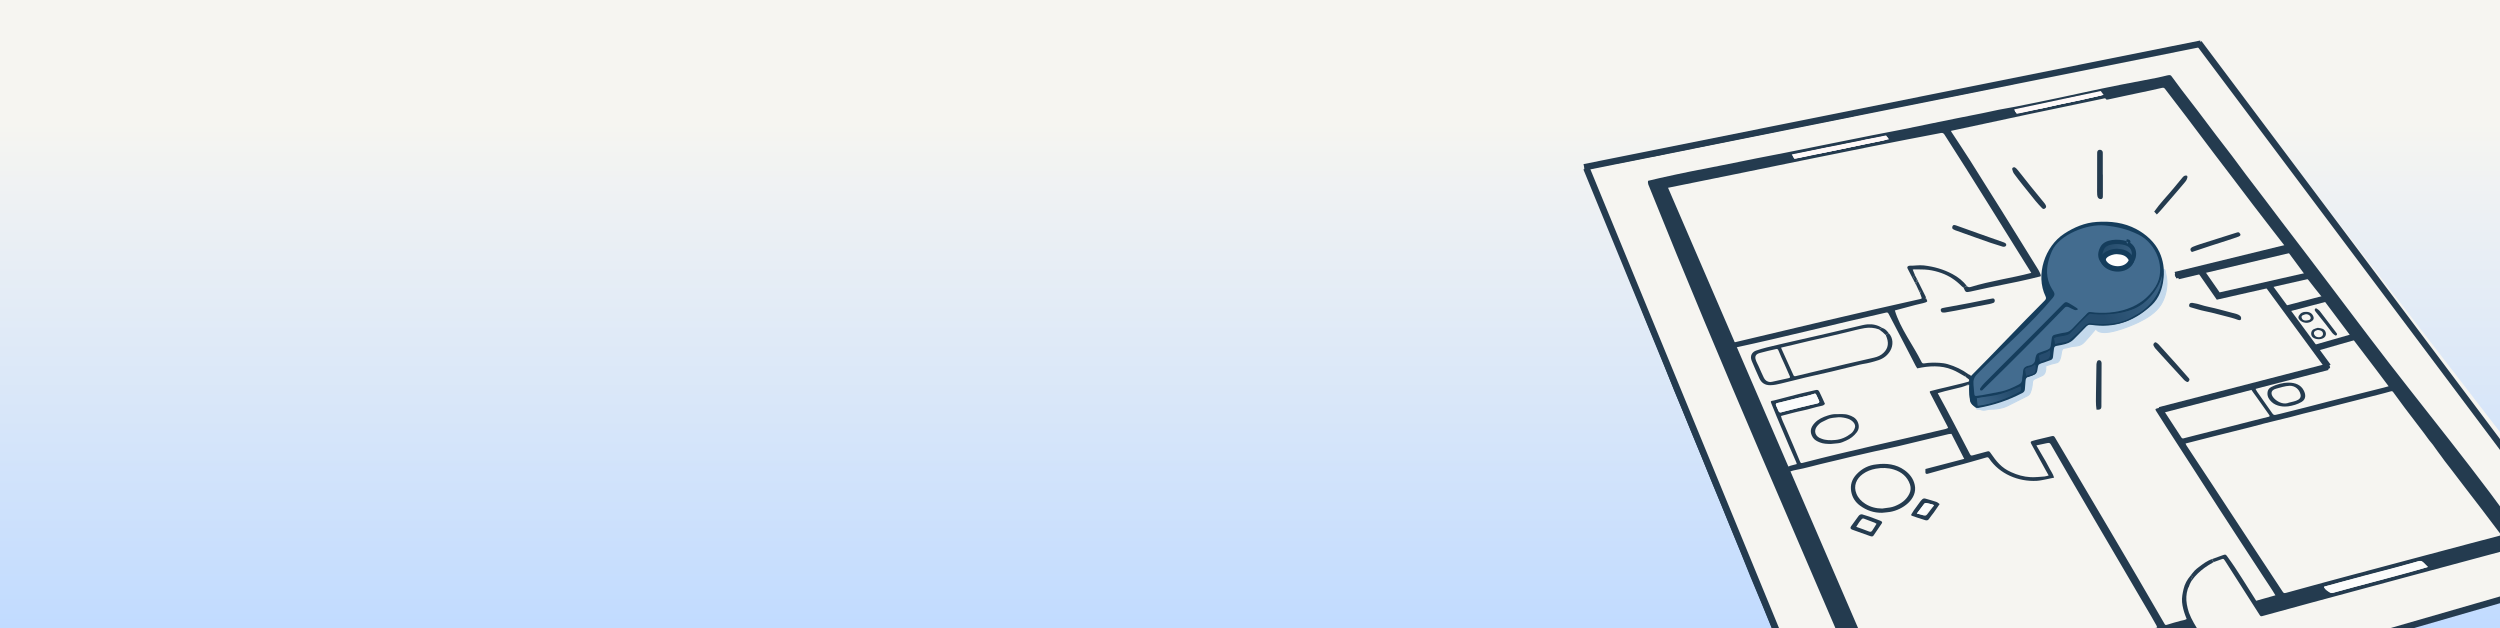 <svg width="1440" height="362" viewBox="0 0 1440 362" fill="none" xmlns="http://www.w3.org/2000/svg">
<rect x="0" y="0" width="1440" height="362" fill="#808080" stroke="none"/>
<g clip-path="url(#clip0_6493_7045)">
<rect width="1440" height="362" fill="url(#paint0_linear_6493_7045)"/>
<path d="M1490.3 322.778L1267.05 24.599L935.43 91.806L913.961 96.959L931.623 143.781L1034.66 392.334L1038.22 400.341L1258.99 398.499L1398.04 358.398L1490.3 322.778Z" fill="#F6F5F1"/>
<path d="M1500.56 327.387L1267.05 24.627L935.43 91.835L931.623 93.627V143.809L1034.96 392.334L1038.81 400.991H1247.59L1398.04 358.426L1500.56 327.387Z" fill="#F6F5F1"/>
<path d="M1495.41 329.725C1495.75 330.504 1495.23 330.689 1494.65 330.863C1493.2 331.308 1491.76 331.798 1490.3 332.217C1484.55 333.874 1478.8 335.487 1473.06 337.167C1466.44 339.213 1459.86 341.416 1453.16 343.21C1447.72 344.756 1442.27 346.291 1436.84 347.856C1423.14 351.953 1409.31 355.576 1395.63 359.714C1390.94 361.082 1386.22 362.346 1381.56 363.811C1378.92 364.641 1376.24 365.364 1373.58 366.124C1369.12 367.4 1364.67 368.731 1360.21 369.999C1355.74 371.267 1351.26 372.476 1346.78 373.729C1340.97 375.353 1335.16 376.97 1329.36 378.635C1325.3 379.802 1321.26 381.071 1317.19 382.25C1312.85 383.507 1308.49 384.708 1304.14 385.946C1298.38 387.585 1292.67 389.369 1286.87 390.867C1282.78 391.923 1278.76 393.277 1274.7 394.452C1270.3 395.727 1265.88 396.929 1261.47 398.197C1256.44 399.647 1251.42 401.148 1246.38 402.609C1240.65 404.274 1234.91 405.887 1229.18 407.574C1225.31 408.716 1221.48 409.991 1217.61 411.126C1211.86 412.806 1206.1 414.411 1200.34 416.05C1195.71 417.37 1191.09 418.783 1186.43 419.995C1182.86 420.926 1179.31 421.879 1175.78 422.961C1171.85 424.166 1167.88 425.23 1163.93 426.339C1162.88 426.632 1161.79 426.799 1160.76 427.155C1155.1 429.112 1149.27 430.503 1143.53 432.231C1138.68 433.695 1133.77 434.997 1128.9 436.428C1124.95 437.589 1121.05 438.875 1117.1 440.032C1114.32 440.848 1111.49 441.519 1108.7 442.294C1105.72 443.121 1102.76 444.007 1099.79 444.845C1094.42 446.365 1089.05 447.837 1083.69 449.39C1079.8 450.521 1075.95 451.786 1072.06 452.931C1069.29 453.747 1066.48 454.47 1063.69 455.223C1062.99 455.412 1062.27 455.538 1061.58 455.746C1059.96 456.231 1059.59 456.113 1058.83 454.581C1058.24 453.384 1057.68 452.168 1057.18 450.929C1054.07 443.15 1050.98 435.364 1047.74 427.64C1046.09 423.666 1044.36 419.721 1042.71 415.742C1040.38 409.817 1037.93 403.937 1035.4 398.093C1034.21 395.245 1033.1 392.372 1031.93 389.517C1029.4 383.329 1026.8 377.166 1024.24 370.989C1021.17 363.533 1018.18 356.05 1015.09 348.605C1012.86 343.236 1010.56 337.897 1008.36 332.521C1006.38 327.693 1004.5 322.825 1002.53 317.993C1000.48 312.936 998.366 307.901 996.297 302.851C994.573 298.639 992.886 294.412 991.158 290.203C989.571 286.34 987.929 282.502 986.349 278.635C984.195 273.363 982.092 268.072 979.938 262.799C978.129 258.372 976.267 253.967 974.451 249.54C972.578 244.987 970.747 240.423 968.87 235.873C967.321 232.117 965.7 228.391 964.18 224.62C962.293 219.948 960.487 215.243 958.633 210.56C957.361 207.349 956.09 204.134 954.777 200.938C952.419 195.199 950.005 189.481 947.662 183.734C946.401 180.638 945.27 177.49 944.021 174.39C941.841 169.04 939.497 163.76 937.376 158.384C935.615 153.912 933.921 149.415 932.137 144.95C928.704 136.434 925.174 127.958 921.841 119.4C920.714 116.571 919.564 113.746 918.43 110.92C917.681 109.055 916.95 107.183 916.19 105.321C915.148 102.852 914.203 100.331 913.05 97.913C912.415 96.311 912.449 96.308 914.125 95.967C917.944 95.188 921.752 94.339 925.574 93.575C930.395 92.611 935.237 91.74 940.053 90.761C947.057 89.263 954.05 87.691 961.088 86.334C965.845 85.355 970.598 84.358 975.363 83.412C984.94 81.506 994.54 79.712 1004.09 77.658C1006.82 77.094 1009.55 76.538 1012.29 75.978C1015.62 75.296 1018.96 74.61 1022.29 73.931C1032.39 71.825 1042.54 69.99 1052.63 67.839C1060.04 66.245 1067.47 64.747 1074.92 63.346C1078.74 62.582 1082.54 61.773 1086.36 60.991C1094.19 59.341 1102.05 57.85 1109.89 56.271C1114.82 55.263 1119.73 54.184 1124.66 53.156C1129.34 52.189 1134.05 51.299 1138.74 50.376C1150.15 48.021 1161.63 46.078 1172.98 43.472C1175.66 42.737 1178.46 42.434 1181.19 41.903C1190.24 40.105 1199.27 38.196 1208.29 36.304C1210.72 35.808 1213.16 35.352 1215.59 34.877C1226.91 32.663 1238.22 30.428 1249.51 28.118C1252.43 27.521 1255.35 26.979 1258.25 26.301C1261.02 25.652 1263.9 25.496 1266.63 24.621C1266.96 24.514 1267.62 24.807 1267.86 25.118C1269.58 27.332 1271.23 29.593 1272.9 31.844C1275.38 35.185 1277.86 38.533 1280.34 41.87C1283.89 46.631 1287.42 51.395 1290.99 56.138C1294.19 60.39 1297.45 64.602 1300.64 68.855C1304.09 73.445 1307.5 78.069 1310.94 82.667C1316.21 89.567 1321.38 96.534 1326.53 103.523C1329.72 107.783 1332.97 111.999 1336.17 116.252C1337.89 118.547 1339.56 120.887 1341.28 123.186C1343.55 126.219 1345.85 129.226 1348.13 132.251C1352.94 138.643 1357.74 145.043 1362.56 151.432C1365.72 155.625 1368.91 159.793 1372.06 163.994C1375.95 169.17 1379.81 174.364 1383.67 179.559C1389.02 186.763 1394.35 193.979 1399.71 201.179C1402.62 205.098 1405.59 208.98 1408.5 212.903C1410.9 216.133 1413.22 219.41 1415.62 222.64C1418.94 227.1 1422.27 231.55 1425.64 235.97C1427.93 238.984 1430.31 241.939 1432.63 244.931C1432.77 245.113 1432.81 245.376 1432.89 245.602C1432.53 245.439 1432.15 245.306 1431.82 245.102C1431.24 244.75 1431.14 244.794 1431.02 245.599C1431 245.717 1431.02 245.84 1431.02 245.958C1430.88 245.847 1430.7 245.766 1430.6 245.625C1427.77 241.843 1424.95 238.05 1422.12 234.271C1416.68 227.011 1411.24 219.759 1405.8 212.499C1403.45 209.359 1401.11 206.207 1398.75 203.074C1395.98 199.399 1393.16 195.77 1390.42 192.073C1385.35 185.225 1380.35 178.324 1375.27 171.483C1370.3 164.783 1365.26 158.132 1360.25 151.458C1356.83 146.897 1353.43 142.318 1349.98 137.772C1347.27 134.205 1344.48 130.701 1341.79 127.123C1334.63 117.479 1327.49 107.821 1320.28 98.214C1316.1 92.611 1311.95 86.99 1307.76 81.399C1304.34 76.838 1300.87 72.322 1297.43 67.773C1294.81 64.298 1292.22 60.802 1289.6 57.328C1282.09 47.487 1274.67 37.576 1267.47 27.502C1266.71 26.464 1266.6 26.468 1265.29 26.779C1262.4 27.465 1259.5 28.155 1256.59 28.755C1252.3 29.642 1248 30.439 1243.7 31.295C1241.08 31.818 1238.47 32.397 1235.85 32.927C1231.08 33.854 1226.32 34.814 1221.58 35.841C1207.65 38.681 1193.73 41.551 1179.77 44.161C1165.71 46.942 1151.68 49.849 1137.66 52.812C1134.52 53.464 1131.37 54.124 1128.22 54.755C1126.31 55.136 1124.39 55.474 1122.48 55.837C1117.53 56.772 1112.58 57.758 1107.63 58.763C1105.79 59.137 1103.95 59.575 1102.1 59.927C1099.11 60.494 1096.11 60.976 1093.13 61.569C1083.55 63.505 1073.99 65.581 1064.41 67.546C1053.46 69.801 1042.45 71.814 1031.49 74.054C1028.63 74.636 1025.78 75.236 1022.92 75.837C1021.14 76.212 1019.36 76.619 1017.58 76.983C1015.25 77.457 1012.93 77.891 1010.6 78.358C1006.73 79.137 1002.86 79.927 998.993 80.713C996.197 81.28 993.401 81.847 990.606 82.415C980.494 84.513 970.354 86.46 960.228 88.492C956.231 89.56 952.145 90.153 948.081 90.891C944.206 91.647 940.35 92.496 936.475 93.256C929.964 94.469 923.42 95.551 916.969 97.061C916.286 97.22 915.322 97.005 914.829 97.876C917.058 103.112 919.078 108.377 921.184 113.657C923.049 118.291 924.929 122.919 926.82 127.539C930.624 136.704 934.373 145.892 938.04 155.11C940.031 160.078 942.011 165.05 943.995 170.023C946.156 175.44 948.285 180.872 950.487 186.274C952.849 192.077 955.281 197.846 957.673 203.637C959.178 207.29 960.665 210.946 962.141 214.609C962.319 215.054 962.248 215.654 962.523 215.999C963.628 217.39 964.069 219.08 964.729 220.66C966.038 223.789 967.224 226.971 968.503 230.111C969.946 233.66 971.433 237.189 972.908 240.727C974.873 245.443 976.868 250.148 978.811 254.872C982.033 262.825 985.207 270.793 988.533 278.706C991.221 285.228 993.931 291.746 996.612 298.272C998.915 304.037 1001.28 309.781 1003.68 315.506C1004.98 318.705 1006.2 321.939 1007.52 325.127C1009.27 329.339 1011.12 333.507 1012.86 337.726C1015.32 343.685 1017.7 349.673 1020.13 355.639C1021.6 359.232 1023.09 362.81 1024.58 366.395C1026.69 371.504 1028.86 376.592 1030.96 381.705C1032.1 384.523 1033.18 387.366 1034.33 390.181C1036.08 394.452 1037.87 398.709 1039.66 402.961C1041.47 407.281 1043.33 411.586 1045.12 415.916C1047.95 422.765 1050.73 429.639 1053.56 436.491C1055.81 441.949 1058.1 447.392 1060.37 452.842C1060.78 453.814 1060.76 453.814 1061.8 453.525C1069.41 451.396 1077.03 449.305 1084.62 447.129C1090.82 445.356 1096.98 443.48 1103.15 441.652C1107.23 440.444 1111.32 439.224 1115.41 438.048C1119.5 436.877 1123.6 435.772 1127.69 434.611C1132.42 433.269 1137.14 431.893 1141.87 430.544C1144.62 429.761 1147.38 429.023 1150.13 428.234C1153.86 427.162 1157.59 426.068 1161.32 424.967C1162.9 424.5 1164.45 423.97 1166.03 423.51C1171.62 421.879 1177.23 420.277 1182.83 418.645C1185.34 417.915 1187.82 417.11 1190.34 416.406C1194.55 415.227 1198.78 414.14 1202.99 412.946C1206.55 411.938 1210.07 410.815 1213.63 409.769C1218.87 408.23 1224.11 406.71 1229.36 405.19C1234.78 403.618 1240.2 402.038 1245.63 400.492C1248.08 399.795 1250.57 399.224 1253.02 398.497C1257.27 397.24 1261.48 395.861 1265.73 394.615C1277.69 391.119 1289.68 387.752 1301.68 384.4C1305.84 383.228 1309.98 382.031 1314.14 380.848C1318.81 379.521 1323.49 378.204 1328.17 376.87C1334.58 374.993 1341 373.165 1347.43 371.352C1353.05 369.784 1358.67 368.219 1364.27 366.588C1367.83 365.553 1371.36 364.474 1374.91 363.44C1377.59 362.658 1380.29 361.935 1382.97 361.156C1386.24 360.21 1389.5 359.213 1392.77 358.275C1397.39 356.955 1402.02 355.668 1406.64 354.367C1408.68 353.792 1410.71 353.147 1412.78 352.669C1416.68 351.76 1420.46 350.437 1424.36 349.506C1428.43 348.538 1432.39 347.152 1436.4 345.984C1440.96 344.656 1445.53 343.384 1450.09 342.057C1462.29 338.483 1474.48 334.864 1486.71 331.371C1488.76 330.782 1490.84 330.266 1492.97 329.699C1492.96 329.551 1492.93 329.25 1492.9 328.95C1493.43 328.991 1493.41 330.174 1494.11 329.643C1494.66 329.232 1494.98 329.803 1495.41 329.699L1495.41 329.725Z" fill="#243B4F"/>
<path d="M1431.02 245.973C1431.02 245.855 1431 245.732 1431.02 245.614C1431.14 244.805 1431.23 244.764 1431.82 245.117C1432.15 245.321 1432.53 245.454 1432.89 245.617C1433.96 246.937 1435.08 248.224 1436.1 249.581C1440.07 254.85 1444 260.141 1447.94 265.421C1451.27 269.877 1454.59 274.338 1457.93 278.784C1460.2 281.809 1462.52 284.794 1464.77 287.831C1466.59 290.278 1468.3 292.799 1470.12 295.254C1472.4 298.346 1474.74 301.397 1477.04 304.475C1481.21 310.044 1485.34 315.632 1489.54 321.182C1491.21 323.403 1492.69 325.772 1494.47 327.919C1494.89 328.431 1495.1 329.121 1495.41 329.729C1494.98 329.833 1494.65 329.261 1494.1 329.673C1493.4 330.203 1493.42 329.02 1492.9 328.98C1492.82 328.868 1492.74 328.754 1492.67 328.635C1492.07 327.86 1491.45 327.089 1490.87 326.303C1487.85 322.283 1484.84 318.268 1481.84 314.237C1478.73 310.066 1475.64 305.88 1472.53 301.709C1469.46 297.586 1466.36 293.485 1463.3 289.354C1459.98 284.875 1456.69 280.367 1453.38 275.88C1450.98 272.629 1448.57 269.381 1446.13 266.155C1443.95 263.266 1441.7 260.43 1439.52 257.538C1437.38 254.701 1435.3 251.824 1433.19 248.965C1433.91 248.569 1433.79 247.846 1433.39 247.516C1432.79 247.03 1432.25 246.292 1431.31 246.374C1431.21 246.24 1431.11 246.103 1431.01 245.969L1431.02 245.973Z" fill="#243B4F"/>
<path d="M1433.2 248.969C1432.58 248.105 1431.95 247.241 1431.33 246.377C1432.26 246.296 1432.81 247.033 1433.4 247.519C1433.8 247.849 1433.92 248.572 1433.2 248.969H1433.2Z" fill="#243B4F"/>
<path d="M1260.82 352.876C1262.35 357.025 1264.7 360.566 1266.92 364.371C1265.94 364.678 1265.05 364.993 1264.14 365.234C1253.49 368.023 1242.87 370.896 1232.25 373.788C1186.05 386.398 1139.76 398.707 1093.5 411.144C1089.98 412.09 1086.46 413.039 1082.93 413.973C1082.11 414.189 1081.27 414.337 1080.45 414.518C1079.74 414.674 1079.62 414.074 1079.44 413.666C1036.06 312.021 991.35 210.691 950.179 108.121C949.697 106.919 948.96 105.711 949.301 104.146C951.448 103.638 953.624 103.086 955.812 102.607C967.873 99.889 979.986 97.457 992.133 95.158C998.703 93.857 1005.26 92.489 1011.83 91.184C1017.09 90.138 1022.37 89.166 1027.63 88.117C1044.51 84.636 1061.45 81.406 1078.34 77.936C1089.71 75.793 1101.06 73.564 1112.38 71.143C1122.28 69.07 1132.21 67.138 1142.12 65.159C1148.3 63.772 1154.51 62.504 1160.76 61.48C1169.25 59.834 1177.71 58.043 1186.17 56.275C1190.69 55.318 1195.21 54.324 1199.73 53.353C1213.95 50.253 1228.23 47.406 1242.55 44.769C1244.4 44.41 1246.22 43.917 1248.06 43.494C1249.12 43.294 1250.17 42.886 1250.87 44.005C1252.78 46.631 1254.7 49.252 1256.67 51.836C1259.65 55.741 1262.68 59.601 1265.65 63.509C1269.29 68.295 1272.88 73.123 1276.51 77.91C1279.56 81.918 1282.67 85.874 1285.71 89.89C1288.37 93.405 1290.94 96.994 1293.6 100.512C1297.37 105.507 1301.2 110.457 1304.98 115.444C1308.06 119.5 1311.11 123.586 1314.19 127.642C1318.54 133.356 1322.91 139.051 1327.26 144.765C1332.09 151.113 1336.9 157.472 1341.72 163.83C1346.01 169.507 1350.3 175.191 1354.59 180.868C1358 185.369 1361.41 189.863 1364.81 194.361C1394.73 233.862 1429.13 274.89 1455.64 313.514C1451.82 314.601 1448.16 315.691 1444.47 316.677C1406.42 326.851 1368.41 337.161 1330.37 347.404C1321.27 349.855 1312.2 352.348 1303.11 354.856C1302.26 355.094 1302.03 354.956 1301.5 354.133C1294.9 343.821 1288.31 333.51 1281.72 323.192C1281.52 322.884 1281.31 322.587 1281.09 322.298C1280.79 321.909 1280.43 321.824 1279.95 322.001C1278.3 322.613 1276.65 323.199 1274.99 323.792C1274.93 323.57 1274.91 323.177 1274.8 323.151C1274.08 322.984 1274.28 322.446 1274.26 321.987C1276.36 321.242 1278.42 320.454 1280.53 319.718C1281.82 319.261 1282.03 319.324 1282.81 320.385C1288.86 328.577 1294.04 337.491 1299.56 346.039C1303.33 344.975 1306.94 343.955 1310.64 342.906C1308.53 339.28 1306.07 335.902 1303.83 332.354C1299.21 325.287 1294.58 318.22 1289.97 311.145C1285.85 304.838 1281.74 298.531 1277.66 292.209C1272.74 284.601 1267.86 276.97 1262.95 269.358C1257.94 261.598 1252.9 253.852 1247.89 246.092C1245.87 242.959 1243.87 239.811 1241.88 236.655C1241.33 235.788 1241.41 235.532 1242.41 235.258C1244.93 234.572 1247.47 233.934 1250 233.296C1254.42 232.184 1258.89 231.223 1263.26 229.937C1266.94 228.854 1270.66 227.953 1274.38 227.037C1281.76 225.224 1289.13 223.337 1296.52 221.539C1300.6 220.545 1304.72 219.726 1308.8 218.713C1317.95 216.411 1327.04 213.904 1336.14 211.405C1337.04 211.157 1337.94 210.857 1339.01 210.527C1338.38 209.689 1337.85 209.025 1337.35 208.339C1332.56 201.75 1327.82 195.121 1322.97 188.573C1317.5 181.183 1311.91 173.879 1306.43 166.496C1305.7 165.51 1304.88 165.373 1303.87 165.614C1300.62 166.396 1297.39 167.245 1294.14 168.013C1291.6 168.614 1289.03 169.114 1286.48 169.685C1283.94 170.252 1281.39 170.812 1278.86 171.454C1277.34 171.839 1277.34 171.921 1276.47 170.712C1273.97 167.227 1271.5 163.727 1269 160.245C1268.43 159.448 1267.8 158.688 1267.21 157.905C1266.88 157.468 1266.48 157.32 1265.92 157.453C1261.86 158.428 1257.79 159.381 1253.76 160.334C1253.2 159.448 1252.33 158.773 1252.86 157.627C1255.09 157.067 1257.33 156.489 1259.57 155.951C1264.89 154.676 1270.23 153.449 1275.55 152.151C1279.81 151.116 1284.04 149.986 1288.29 148.94C1293.91 147.557 1299.52 146.163 1305.16 144.88C1308.66 144.083 1312.09 142.944 1315.69 142.574C1316.28 142.514 1316.35 142.073 1315.91 141.495C1313.68 138.632 1311.46 135.781 1309.25 132.915C1305.42 127.961 1301.59 123.008 1297.79 118.035C1294 113.067 1290.24 108.069 1286.46 103.093C1282.64 98.065 1278.79 93.063 1274.98 88.028C1269.62 80.939 1264.29 73.824 1258.93 66.731C1255.01 61.543 1251.05 56.386 1247.08 51.239C1246.6 50.605 1246.19 50.398 1245.25 50.624C1240.64 51.736 1235.98 52.667 1231.33 53.657C1228.95 54.165 1226.57 54.662 1224.19 55.173C1220.92 55.878 1217.65 56.601 1214.38 57.283C1213.99 57.365 1213.37 57.428 1213.37 57.428C1212.62 56.315 1212.44 56.615 1211.02 56.909C1184.26 62.433 1152.76 69.076 1123.82 75.37C1123.85 75.552 1123.83 75.692 1123.89 75.781C1127.55 81.365 1131.25 86.916 1134.85 92.533C1140.92 102.151 1146.9 111.832 1153 121.436C1156.86 127.609 1160.69 133.801 1164.53 139.986C1167.73 145.128 1170.93 150.267 1174.1 155.425C1174.61 156.244 1174.95 157.168 1175.36 158.043C1175.32 158.425 1175.78 158.829 1175.31 159.192C1171.08 160.301 1166.8 161.239 1162.54 162.177C1156.88 163.371 1151.21 164.468 1145.54 165.647C1141.97 166.389 1138.41 167.212 1134.84 167.976C1132.37 168.502 1132.12 168.35 1131.14 165.988C1131.09 165.881 1131.01 165.788 1130.95 165.688C1131.79 165.134 1132.46 164.863 1132.97 164.872C1133.61 165.347 1134.17 165.588 1135.09 165.302C1146.53 161.762 1158.46 160.221 1170.02 157.182C1153.35 130.621 1136.99 103.873 1120 77.513C1119.51 76.749 1118.9 76.434 1117.99 76.605C1065.44 86.533 1013.08 97.723 960.624 108.199C960.057 108.314 959.697 108.836 959.99 109.281C960.687 110.338 960.254 111.869 961.459 112.693C961.544 112.752 961.566 112.911 961.614 113.023C965.589 121.725 969.197 130.586 972.971 139.374C975.478 145.254 977.984 151.139 980.509 157.012C983.687 164.394 986.883 171.769 990.072 179.144C992.463 184.676 994.87 190.204 997.257 195.74C997.91 197.253 998.136 197.401 999.712 197.038C1035.22 188.588 1070.72 180.093 1106.35 172.18C1106.62 172.121 1106.84 171.858 1106.97 171.765C1106.57 170.645 1106.2 169.626 1105.83 168.606C1106.43 168.562 1106.52 168.054 1106.31 167.746C1106.16 167.512 1105.62 167.535 1105.25 167.446L1104.09 164.961C1104.11 164.542 1104.15 164.123 1104.14 163.704C1104.13 162.681 1104.12 162.681 1102.9 162.688C1102.57 162.051 1102.24 161.413 1101.92 160.775C1102.31 160.742 1102.9 160.853 1102.53 160.13C1102.36 159.793 1102.1 159.496 1101.79 159.051C1102.38 158.97 1102.78 158.914 1103.18 158.858C1103.51 159.481 1103.84 160.104 1104.18 160.723C1103.62 161.828 1103.7 161.995 1104.9 162.251C1106.35 165.162 1107.81 168.069 1109.25 170.987C1109.32 171.139 1109.29 171.346 1109.3 171.528L1109.01 172.04C1109.21 172.114 1109.43 172.192 1109.63 172.266C1110.32 173.63 1110.31 173.671 1109.14 174.183C1107.25 174.854 1105.24 175.091 1103.32 175.647C1099.39 176.674 1095.46 177.738 1091.44 178.814C1094.48 189.073 1102.04 198.9 1106.79 208.465C1107.16 209.203 1107.59 209.433 1108.37 209.307C1111.22 208.821 1114.13 208.843 1117 208.977C1118.64 209.092 1120.3 209.288 1121.86 209.748C1126.21 211.023 1130.28 212.918 1133.94 215.636C1134.21 215.84 1134.59 215.903 1134.93 216.033C1135.17 216.559 1135.56 217.063 1135.63 217.616C1136.18 221.305 1136.03 225.12 1136.03 228.81C1136.64 228.943 1137.08 229.04 1137.52 229.136C1137.07 230.667 1136.8 232.08 1137.09 233.545C1135.19 232.529 1134.77 230.682 1134.64 228.802C1134.49 226.741 1134.59 224.661 1134.58 222.592C1134.58 222.191 1134.73 221.709 1134.16 221.513C1133.48 220.945 1133.26 221.008 1133.06 221.869C1131.97 222.251 1130.91 222.71 1129.8 222.992C1126.62 223.808 1123.42 224.538 1120.23 225.328C1118.9 225.658 1117.6 226.066 1116.14 226.474C1122.57 238.113 1128.41 249.596 1134.55 261.316C1135.12 262.402 1135.3 262.536 1136.37 262.258C1139.02 261.568 1141.65 260.852 1144.29 260.129C1145.63 259.766 1145.77 259.799 1146.54 260.864C1149.97 265.832 1152.76 269.455 1158.45 271.972C1161.97 273.592 1165.68 274.631 1169.52 274.838C1172.2 274.983 1174.92 274.649 1177.61 274.46C1178.36 274.408 1179.09 274.112 1180.04 273.878C1179.43 272.792 1178.88 271.854 1178.36 270.904C1176.42 267.374 1174.48 263.841 1172.54 260.311C1171.66 258.709 1170.76 257.119 1169.92 255.495C1169.49 254.664 1169.64 254.286 1170.55 254.008C1172 253.567 1173.49 253.222 1174.96 252.862C1177.21 252.313 1179.45 251.765 1181.71 251.249C1182.89 250.979 1183.15 251.145 1183.76 252.176C1204.78 287.875 1226.08 323.417 1246.76 359.317C1247.14 359.98 1247.39 360.121 1248.17 359.869C1250.77 359.028 1253.41 358.308 1256.05 357.593C1257.21 357.281 1258.43 357.222 1259.52 356.551C1259.2 355.742 1258.9 355.012 1258.64 354.271C1257.78 351.857 1257.11 349.402 1256.87 346.836C1256.64 344.248 1257.17 341.72 1257.74 339.25C1258.39 336.391 1259.82 333.826 1261.75 331.575C1262.86 331.697 1263.15 332.027 1262.59 332.621C1261.87 333.366 1262.07 334.163 1262.08 334.983C1258.64 341.074 1258.64 346.039 1260.82 352.876ZM1132.28 217.112L1132.29 217.123C1132.21 216.874 1132.14 216.626 1132.07 216.374C1131.91 216.478 1131.74 216.581 1131.58 216.685C1129.24 215.391 1127.02 213.912 1124.49 212.929C1118.06 210.271 1111 210.734 1104.34 212.184C1104.01 211.654 1103.69 211.205 1103.43 210.719C1101.26 206.548 1099.12 202.366 1096.95 198.194C1093.96 192.458 1090.96 186.73 1087.97 181.001C1087.45 180.015 1087.21 179.863 1086.27 180.074C1057.15 186.616 1028.23 194.045 999.056 200.312C999.237 200.812 999.375 201.264 999.56 201.695C1003.73 211.168 1007.79 220.693 1011.91 230.189C1014.56 236.277 1017.28 242.336 1019.91 248.431C1022.7 254.913 1025.43 261.423 1028.2 267.92C1028.59 268.85 1029.52 269.117 1030.4 268.617C1030.7 268.45 1031.03 268.327 1031.36 268.235C1032.52 267.916 1033.69 267.619 1034.95 267.289C1034.83 266.904 1034.77 266.548 1034.62 266.225C1033.26 263.096 1031.86 259.985 1030.52 256.848C1028.12 251.249 1025.75 245.639 1023.39 240.026C1022.33 237.501 1021.29 234.968 1020.3 232.417C1019.77 231.071 1019.85 231.012 1021.19 230.771C1021.37 230.738 1021.55 230.73 1021.73 230.682C1026.26 229.503 1030.79 228.317 1035.33 227.137C1036.38 226.863 1037.45 226.607 1038.51 226.363C1040.82 225.825 1043.14 225.328 1045.44 224.757C1046.83 224.412 1047.36 224.483 1047.99 225.747C1049.13 228.027 1050.15 230.374 1051.17 232.614C1050.61 233.411 1049.93 233.622 1049.19 233.771C1045.49 234.52 1041.93 235.773 1038.22 236.522C1034.12 237.349 1030.08 238.528 1025.85 239.599C1026.27 241.783 1027.59 243.975 1028.41 246.081C1029.95 249.659 1031.51 253.233 1033.03 256.818C1034.27 259.733 1035.45 262.673 1036.69 265.584C1037.24 266.878 1037.34 266.867 1038.59 266.544C1065.8 259.465 1093.31 253.665 1120.64 247.078C1121.13 246.959 1121.59 246.704 1122.12 246.488C1121.93 246.025 1121.83 245.739 1121.69 245.476C1118.57 239.466 1115.46 233.448 1112.3 227.456C1111.03 225.065 1111.34 225.487 1113.39 224.898C1115.79 224.208 1118.24 223.723 1120.66 223.137C1123.98 222.34 1127.29 221.539 1130.59 220.727C1131.59 220.482 1132.59 220.215 1133.58 219.922C1134.26 219.718 1134.39 219.384 1134.16 218.606C1134.01 218.483 1133.86 218.361 1133.71 218.242C1133.37 217.979 1133.03 217.72 1132.69 217.456L1132.29 217.112H1132.28ZM1124.04 249.922C1123.34 249.981 1122.77 249.963 1122.24 250.089C1112.59 252.347 1102.99 254.772 1093.35 257.033C1088.61 258.124 1083.83 259.084 1079.08 260.144C1074.87 261.082 1070.67 262.058 1066.48 263.048C1061.98 264.108 1057.51 265.257 1053.01 266.27C1046.55 267.723 1040.2 269.662 1033.68 270.849C1032.4 271.082 1031.17 271.631 1029.83 272.065C1048.67 315.887 1067.42 359.51 1086.18 403.15C1138.41 389.22 1190.43 375.338 1242.56 361.434C1242.39 360.985 1242.31 360.629 1242.14 360.322C1241.13 358.508 1240.11 356.699 1239.07 354.908C1236.32 350.214 1233.56 345.531 1230.81 340.841C1227.69 335.516 1224.57 330.188 1221.45 324.86C1211.84 308.464 1202.18 292.096 1192.64 275.665C1188.89 269.225 1185.18 262.758 1181.46 256.307C1180.76 255.098 1180.47 254.968 1179.05 255.254C1177.26 255.613 1175.48 255.995 1173.7 256.388C1173.48 256.436 1172.95 256.537 1172.95 256.537C1174.15 258.576 1175.44 260.786 1176.59 262.777C1177.75 264.786 1179 266.759 1180 268.85C1180.98 270.915 1182.49 272.729 1183.16 275.12C1181.61 275.454 1180.2 275.788 1178.77 276.054C1176.92 276.399 1175.07 276.852 1173.2 276.967C1162.6 277.541 1151.73 273.025 1145.71 264.063C1145.27 263.415 1144.89 263.285 1144.2 263.481C1138.18 265.179 1132.2 267.004 1126.13 268.509C1120.8 269.977 1115.47 271.472 1110.15 272.947C1108.52 273.288 1109.16 271.194 1109.05 270.141C1116.43 268.212 1123.82 266.284 1131.38 264.312C1128.9 259.462 1126.47 254.69 1124.04 249.914V249.922ZM1258.87 255.469C1259.07 255.903 1259.19 256.247 1259.38 256.54C1261.26 259.41 1263.14 262.276 1265.03 265.135C1268.1 269.785 1271.19 274.423 1274.24 279.076C1277.34 283.778 1280.4 288.498 1283.49 293.203C1288.66 301.086 1293.84 308.969 1299.02 316.848C1304.24 324.775 1309.47 332.695 1314.69 340.618C1315.37 341.657 1315.64 341.786 1316.84 341.464C1323.88 339.579 1330.91 337.597 1337.94 335.683C1342.05 334.567 1346.16 333.447 1350.27 332.361C1374.43 325.976 1398.53 319.407 1422.69 313.062C1428.33 311.579 1433.98 310.096 1439.62 308.605C1439.96 308.516 1440.28 308.353 1440.72 308.179C1439.46 306.521 1438.29 304.975 1437.12 303.425C1434.46 299.903 1431.82 296.366 1429.13 292.862C1423.42 285.417 1417.65 278.016 1412 270.519C1410.7 268.809 1409.34 267.141 1408.05 265.421C1406.72 263.656 1405.51 261.809 1404.13 260.085C1402.82 258.435 1401.8 256.585 1400.39 254.994C1398.95 253.37 1397.77 251.52 1396.45 249.788C1392.66 244.809 1388.85 239.852 1385.08 234.853C1382.86 231.917 1380.73 228.925 1378.55 225.966C1378.22 225.517 1377.93 225.172 1377.19 225.391C1374.69 226.133 1372.15 226.77 1369.62 227.416C1362.49 229.236 1355.36 231.034 1348.24 232.851C1344.76 233.737 1341.29 234.672 1337.82 235.543C1334.16 236.463 1330.47 237.312 1326.81 238.227C1324.52 238.802 1322.25 239.484 1319.95 240.055C1314.7 241.364 1309.44 242.614 1304.19 243.926C1301.65 244.56 1299.15 245.309 1296.61 245.951C1289.36 247.779 1282.09 249.57 1274.83 251.394C1269.58 252.714 1264.35 254.071 1258.86 255.469H1258.87ZM1334.76 200.912C1337.34 204.457 1339.58 207.364 1341.9 210.857C1342.38 211.598 1342.19 212.106 1341.36 212.406C1340.33 212.773 1339.29 213.111 1338.23 213.389C1332.25 214.98 1326.22 216.437 1320.19 217.849C1317.71 218.45 1315.23 219.051 1312.77 219.696C1311.24 220.093 1309.75 220.601 1308.23 221.005C1305.65 221.694 1302.95 221.887 1300.48 222.988C1300.01 223.196 1299.19 222.666 1299.08 223.441C1299.01 223.882 1299.45 224.405 1299.68 224.883C1299.81 225.158 1299.96 225.424 1300.14 225.673C1303.06 229.837 1306.01 233.986 1308.91 238.168C1309.41 238.891 1309.96 239.14 1310.77 238.951C1311.84 238.702 1312.91 238.468 1313.97 238.202C1318.64 237.034 1323.31 235.873 1327.97 234.683C1332.52 233.522 1337.04 232.306 1341.59 231.153C1352.09 228.524 1362.6 225.929 1373.09 223.248C1374 223.018 1374.9 222.751 1375.85 222.492C1373.28 219.084 1370.83 215.803 1368.36 212.536C1364.31 207.208 1360.25 201.898 1356.22 196.563C1355.79 195.988 1355.28 194.965 1354.59 195.173C1352.15 195.91 1349.86 196.607 1347.4 197.29C1345.82 197.727 1344.18 198.395 1342.58 198.743C1340.08 199.281 1337.51 200.334 1334.76 200.908L1334.76 200.912ZM1246.71 236.526C1246.81 236.852 1246.83 237.178 1246.99 237.419C1250.18 242.347 1253.38 247.271 1256.61 252.176C1256.76 252.402 1257.23 252.606 1257.48 252.547C1260 251.932 1262.51 251.246 1265.03 250.604C1270.63 249.184 1276.23 247.782 1281.83 246.362C1287.08 245.031 1292.32 243.678 1297.57 242.347C1300.63 241.568 1303.7 240.816 1306.77 240.055C1307.38 239.903 1307.46 239.559 1307.03 238.962C1304.52 235.413 1302.01 231.857 1299.49 228.309C1298.57 227.011 1297.57 225.769 1296.73 224.427C1296.31 223.771 1295.87 223.656 1295.21 223.83C1293.39 224.305 1291.57 224.794 1289.75 225.243C1284.02 226.644 1278.28 227.953 1272.58 229.444C1266.17 231.12 1259.81 232.955 1253.42 234.716C1251.26 235.313 1249.09 235.888 1246.71 236.529V236.526ZM1327.56 158.413C1327.24 157.857 1327.08 157.535 1326.88 157.249C1324.11 153.504 1321.33 149.771 1318.58 146.015C1318.02 145.251 1317.4 145.088 1316.51 145.351C1314.88 145.829 1313.23 146.256 1311.57 146.641C1308.08 147.457 1304.57 148.198 1301.09 149.029C1296.71 150.067 1292.35 151.179 1287.98 152.229C1285.02 152.937 1282.05 153.593 1279.09 154.268C1276.07 154.958 1273.05 155.659 1270.02 156.33C1269.3 156.489 1269.12 156.819 1269.58 157.438C1272.32 161.202 1275.1 164.943 1277.82 168.725C1278.18 169.229 1278.48 169.311 1279.03 169.181C1281.27 168.636 1283.51 168.054 1285.77 167.62C1290.14 166.786 1294.4 165.521 1298.79 164.757C1302.86 164.049 1306.87 163.004 1310.9 162.099C1316.57 160.82 1321.75 159.67 1327.56 158.402V158.413ZM1354.06 193.867C1353.77 193.415 1353.51 192.94 1353.2 192.507C1352.21 191.176 1351.21 189.863 1350.22 188.539C1346.69 183.834 1343.17 179.125 1339.64 174.431C1338.72 173.204 1338.7 173.23 1337.27 173.712C1336.75 173.886 1336.22 174.008 1335.69 174.146C1333.4 174.739 1331.12 175.388 1328.81 175.911C1325.84 176.582 1322.97 177.687 1319.9 177.879C1319.26 177.92 1318.65 178.209 1317.82 178.443C1318.89 179.841 1319.85 181.094 1320.8 182.351C1324.57 187.331 1328.34 192.318 1332.12 197.29C1333.54 199.158 1333.86 199.27 1336.13 198.862C1336.25 198.84 1336.36 198.777 1336.47 198.743C1337.59 198.435 1338.68 198.042 1339.81 197.842C1344.49 197.008 1348.41 195.58 1352.96 194.246C1353.12 194.201 1353.85 194.068 1354.06 193.867H1354.06ZM1135.25 392.542C1135.78 393.607 1136.27 394.511 1136.69 395.446C1137.36 396.91 1137.66 397.092 1139.17 396.684C1141.05 396.176 1142.91 395.638 1144.79 395.134C1150.6 393.573 1156.41 392.02 1162.22 390.473C1168.04 388.924 1173.86 387.407 1179.67 385.831C1182.83 384.971 1185.96 383.988 1189.12 383.113C1193.27 381.96 1197.45 380.855 1201.61 379.732C1202.51 379.487 1202.69 379.083 1202.15 378.33C1201.51 377.433 1200.83 376.554 1200.13 375.698C1199.6 375.034 1198.68 375.331 1197.97 375.475C1194.74 376.336 1191.52 377.218 1188.29 378.089C1182.9 379.547 1177.5 380.985 1172.12 382.461C1168.78 383.373 1165.47 384.363 1162.13 385.275C1153.09 387.674 1144.35 390.021 1135.25 392.55V392.542ZM1307.79 165.036C1310.67 168.836 1313.42 172.436 1316.14 176.055C1316.58 176.641 1317.01 176.741 1317.72 176.533C1324.42 174.817 1331.04 173.348 1337.71 171.428C1334.96 168.009 1332.27 164.82 1329.8 161.469C1329.01 160.404 1328.25 160.208 1327.18 160.445C1320.6 161.895 1314.47 163.408 1307.79 165.032V165.036ZM1338.76 337.897C1338.39 339.506 1342.37 341.868 1343.83 341.453C1361.98 336.339 1380.41 332.059 1398.45 326.577C1397.03 325.207 1395.35 322.561 1393.12 323.236C1375.17 328.652 1356.83 332.902 1338.76 337.893L1338.76 337.897ZM1025.78 237.545C1026.78 237.275 1027.77 236.996 1028.77 236.741C1031.66 236.007 1034.55 235.276 1037.44 234.564C1039.51 234.056 1041.58 233.574 1043.65 233.085C1044.78 232.822 1045.93 232.632 1047.03 232.291C1047.83 232.047 1048.07 231.579 1047.79 230.89C1047.28 229.655 1046.64 228.472 1046.09 227.252C1045.86 226.756 1045.5 226.622 1045.04 226.785C1042.06 227.853 1038.94 228.417 1035.86 229.158C1032.38 230 1028.9 230.897 1025.43 231.765C1024.84 231.913 1024.24 232.013 1023.65 232.169C1023 232.34 1022.7 232.781 1022.96 233.415C1023.45 234.598 1023.98 235.766 1024.52 236.922C1024.76 237.427 1025.2 237.616 1025.77 237.538L1025.78 237.545ZM1087.68 79.923C1086.49 78.425 1086.06 78.351 1084.56 78.677C1081.13 79.452 1077.61 79.897 1074.18 80.624C1069.5 81.981 1064.64 82.467 1059.93 83.646C1057.33 84.294 1054.67 84.613 1052.04 85.125C1049.53 85.615 1047.04 86.156 1044.55 86.679C1040.92 87.435 1037.29 88.188 1033.67 88.97C1033.29 89.052 1032.96 89.337 1032.61 89.53C1033.46 91.187 1033.62 91.31 1034.98 91.095C1037.85 90.579 1040.67 89.838 1043.53 89.285C1057.11 86.838 1070.52 83.66 1084.06 81.061C1085.23 80.857 1086.35 80.349 1087.68 79.923H1087.68ZM1210.48 54.925C1210.34 53.531 1210.22 53.431 1209.09 53.319C1207.82 53.197 1206.71 53.805 1205.53 54.028C1202.48 54.602 1199.4 55.029 1196.36 55.652C1187.8 57.416 1179.33 59.56 1170.73 61.176C1167.31 61.977 1163.91 62.748 1160.45 63.427C1160.96 64.91 1161.61 65.311 1162.93 65.04C1167.81 63.998 1172.7 63.056 1177.6 62.129C1180.21 61.569 1182.8 60.887 1185.41 60.338C1193.81 58.722 1202.17 56.909 1210.49 54.921L1210.48 54.925Z" fill="#243B4F"/>
<path d="M1262.06 334.983C1262.05 334.16 1261.85 333.366 1262.57 332.621C1263.14 332.031 1262.84 331.698 1261.73 331.575C1262.52 330.604 1263.25 329.58 1264.11 328.676C1264.82 327.927 1265.66 327.282 1266.49 326.655C1268.91 324.827 1271.31 322.947 1274.26 321.991C1274.29 322.447 1274.09 322.988 1274.81 323.155C1274.92 323.181 1274.94 323.574 1275 323.796C1273.98 324.408 1272.94 325.001 1271.93 325.639C1269.08 327.437 1266.49 329.562 1264.26 332.094C1263.46 332.999 1262.8 334.015 1262.06 334.983H1262.06ZM1263.77 330.956C1263.74 330.937 1263.7 330.897 1263.67 330.904C1263.63 330.923 1263.59 330.967 1263.55 331.004C1263.63 331.026 1263.7 331.049 1263.77 331.067V330.952V330.956Z" fill="#243B4F"/>
<path d="M1260.54 338.238C1260.15 338.119 1259.48 338.568 1259.44 337.73C1259.41 337.177 1259.73 336.833 1260.28 336.762C1260.58 336.725 1260.89 336.751 1261.19 336.747C1260.97 337.244 1260.76 337.741 1260.54 338.242V338.238Z" fill="#243B4F"/>
<path d="M1338.76 337.897C1341.92 337.026 1345.08 336.15 1348.23 335.283C1352.75 334.044 1357.26 332.802 1361.79 331.586C1365.13 330.689 1368.48 329.829 1371.83 328.957C1373.77 328.449 1375.72 327.96 1377.66 327.441C1380.17 326.762 1382.68 326.05 1385.2 325.372C1387.84 324.66 1390.51 324.03 1393.12 323.24C1394.23 322.91 1394.98 323.069 1395.73 323.922C1396.49 324.786 1397.37 325.539 1398.45 326.581C1393.93 327.953 1389.98 328.931 1385.53 330.136C1380.66 331.46 1375.79 332.813 1370.92 334.13C1364.42 335.891 1357.9 337.622 1351.39 339.376C1348.87 340.055 1346.35 340.748 1343.84 341.456C1342.86 341.734 1342.1 341.582 1341.36 340.778C1340.56 339.892 1339.56 339.169 1338.65 338.375C1338.69 338.216 1338.73 338.06 1338.77 337.901L1338.76 337.897Z" fill="#FBFCFC"/>
<path d="M1035.87 229.166C1038.94 228.424 1042.06 227.861 1045.05 226.793C1045.51 226.63 1045.87 226.759 1046.09 227.26C1046.65 228.48 1047.29 229.659 1047.79 230.897C1048.08 231.587 1047.83 232.054 1047.04 232.299C1045.94 232.64 1044.79 232.825 1043.66 233.092C1041.59 233.578 1039.52 234.06 1037.45 234.572C1034.55 235.284 1031.67 236.014 1028.78 236.748C1027.78 237 1026.78 237.282 1025.79 237.553C1025.22 237.631 1024.78 237.442 1024.54 236.937C1023.99 235.777 1023.46 234.612 1022.98 233.43C1022.72 232.796 1023.01 232.354 1023.66 232.184C1024.25 232.032 1024.85 231.928 1025.44 231.78" fill="#FBFCFC"/>
<path d="M1087.68 79.923C1086.36 80.349 1085.24 80.857 1084.06 81.061C1070.52 83.66 1057.11 86.842 1043.53 89.285C1040.68 89.838 1037.85 90.579 1034.98 91.094C1033.63 91.31 1033.46 91.187 1032.61 89.53C1032.96 89.341 1033.3 89.052 1033.68 88.97C1037.29 88.188 1040.92 87.439 1044.55 86.678C1047.05 86.156 1049.54 85.611 1052.04 85.125C1054.67 84.613 1057.34 84.294 1059.93 83.645C1064.65 82.466 1069.5 81.981 1074.18 80.624C1077.61 79.897 1081.13 79.452 1084.56 78.677C1086.07 78.351 1086.5 78.425 1087.69 79.923H1087.68Z" fill="#FBFCFC"/>
<path d="M1210.48 54.925C1202.16 56.913 1193.8 58.726 1185.41 60.342C1182.79 60.891 1180.21 61.573 1177.6 62.133C1172.7 63.064 1167.8 64.002 1162.92 65.044C1161.61 65.314 1160.95 64.914 1160.45 63.431C1163.91 62.752 1167.31 61.981 1170.73 61.18C1175.03 60.372 1179.31 59.475 1183.57 58.488C1184.34 58.322 1185.12 58.225 1185.89 58.051C1189.38 57.254 1192.85 56.375 1196.36 55.656C1199.4 55.029 1202.47 54.606 1205.52 54.032C1206.71 53.809 1207.82 53.201 1209.09 53.323C1210.22 53.435 1210.34 53.535 1210.48 54.929L1210.48 54.925Z" fill="#FBFCFC"/>
<path d="M1130.95 165.688C1130.57 165.38 1130.16 165.106 1129.83 164.765C1126.53 161.406 1122.69 158.862 1118.26 157.275C1115.87 156.419 1113.42 155.799 1110.87 155.462C1108.11 155.099 1105.37 155.251 1102.62 155.151C1102.39 155.143 1102.16 155.206 1101.72 155.262C1102.24 156.541 1102.71 157.698 1103.17 158.851C1102.77 158.907 1102.37 158.962 1101.78 159.044C1102.1 159.489 1102.36 159.785 1102.53 160.123C1102.9 160.85 1102.31 160.735 1101.91 160.768C1100.85 158.725 1099.76 156.697 1098.75 154.632C1098.38 153.879 1098.72 153.356 1099.53 153.115C1099.64 153.082 1099.77 153.045 1099.89 153.048C1102.63 153.13 1105.31 152.566 1108.11 152.885C1113.95 153.553 1119.46 155.106 1124.61 157.868C1127.85 159.611 1130.76 161.843 1132.97 164.869C1132.46 164.859 1131.79 165.131 1130.95 165.684L1130.95 165.688Z" fill="#243B4F"/>
<path d="M1104.09 164.958C1103.7 164.201 1103.3 163.441 1102.9 162.685C1104.13 162.681 1104.13 162.681 1104.14 163.701C1104.15 164.12 1104.11 164.539 1104.09 164.958Z" fill="#243B4F"/>
<path d="M1104.17 160.72C1104.41 161.228 1104.65 161.739 1104.89 162.247C1103.7 161.992 1103.62 161.825 1104.17 160.72Z" fill="#243B4F"/>
<path d="M1105.83 168.606C1105.64 168.217 1105.44 167.831 1105.25 167.442C1105.62 167.535 1106.16 167.512 1106.31 167.742C1106.52 168.05 1106.43 168.558 1105.83 168.603V168.606Z" fill="#243B4F"/>
<path d="M1134.16 221.506C1133.93 222.065 1133.45 221.839 1133.05 221.861C1133.25 221.001 1133.47 220.938 1134.16 221.506Z" fill="#243B4F"/>
<path d="M1132.29 217.123C1132.05 216.978 1131.82 216.833 1131.58 216.685L1132.06 216.374C1132.14 216.622 1132.21 216.871 1132.28 217.123H1132.29Z" fill="#243B4F"/>
<path d="M1109.3 171.528C1109.41 171.772 1109.52 172.021 1109.63 172.266C1109.42 172.191 1109.21 172.114 1109 172.039L1109.3 171.528Z" fill="#243B4F"/>
<path d="M1134.15 218.606C1134 218.484 1133.85 218.361 1133.7 218.242C1133.85 218.365 1134 218.487 1134.15 218.606Z" fill="#243B4F"/>
<path d="M1263.77 330.956V331.071C1263.7 331.049 1263.63 331.026 1263.55 331.008C1263.59 330.974 1263.62 330.926 1263.67 330.908C1263.7 330.897 1263.74 330.941 1263.77 330.96V330.956Z" fill="#243B4F"/>
<path d="M1211.26 100.568C1211.26 104.394 1211.26 108.225 1211.26 112.051C1211.26 112.481 1211.26 112.915 1211.24 113.345C1211.17 115.01 1209.51 115.002 1208.61 114.053C1208.22 113.586 1208.02 112.848 1207.98 112.211C1207.88 110.857 1207.93 109.496 1207.93 108.139C1207.93 101.78 1207.95 95.422 1207.96 89.063C1207.96 88.629 1207.94 88.195 1207.98 87.769C1208.08 85.64 1211.1 85.881 1211.2 87.795C1211.24 88.162 1211.21 88.536 1211.21 88.903C1211.21 92.793 1211.21 96.682 1211.21 100.572H1211.25L1211.26 100.568Z" fill="#243B4F"/>
<path d="M1160.25 96.304C1161.17 96.59 1161.91 97.606 1162.54 98.332C1167.46 104.591 1172.41 110.82 1177.52 116.923C1178.22 117.828 1179.23 119.2 1177.94 120.049C1177.33 120.516 1176.83 120.512 1176.18 119.837C1174.91 118.51 1173.64 117.164 1172.47 115.748C1170.02 112.77 1167.62 109.752 1165.22 106.727C1163.47 104.524 1161.73 102.314 1160.08 100.042C1159.57 99.33 1159.26 98.418 1159.05 97.55C1158.87 96.842 1159.38 96.363 1160.25 96.308V96.304Z" fill="#243B4F"/>
<path d="M1262.84 174.461C1264.12 174.731 1265.59 174.902 1266.96 175.366C1270.66 176.611 1274.52 177.149 1278.26 178.202C1281.58 179.14 1284.95 179.941 1288.28 180.857C1288.97 181.046 1289.65 181.42 1290.22 181.85C1290.56 182.103 1290.84 182.618 1290.89 183.044C1291.03 184.242 1290.34 184.68 1289.18 184.279C1287.81 183.804 1286.44 183.285 1285.03 182.944C1279.96 181.721 1274.98 180.197 1269.85 179.185C1267.19 178.658 1264.6 177.772 1261.97 177.049C1261.11 176.812 1260.87 176.519 1260.94 175.814C1261.02 174.947 1261.49 174.483 1262.31 174.465C1262.43 174.465 1262.55 174.465 1262.84 174.465L1262.84 174.461Z" fill="#243B4F"/>
<path d="M1207.6 235.981C1207.07 232.718 1207.3 229.518 1207.29 226.24C1207.35 220.779 1207.44 215.313 1207.55 209.852C1207.56 209.321 1207.75 208.784 1207.92 208.272C1208.12 207.675 1208.59 207.445 1209.22 207.482C1209.88 207.523 1210.21 207.99 1210.4 208.506C1210.54 208.895 1210.51 209.355 1210.51 209.781C1210.48 217.909 1210.45 226.036 1210.41 234.16C1210.4 235.335 1209.97 235.832 1208.84 235.969C1208.49 236.014 1208.12 235.977 1207.6 235.977V235.981Z" fill="#243B4F"/>
<path d="M1241.65 197.145C1241.75 197.193 1241.93 197.242 1242.07 197.345C1242.51 197.672 1242.99 197.968 1243.35 198.365C1246.7 202.043 1250.03 205.729 1253.34 209.433C1255.83 212.221 1258.28 215.046 1260.76 217.846C1261.18 218.317 1261.26 218.754 1260.91 219.31C1260.37 220.171 1260.06 220.274 1259.14 219.692C1258.73 219.433 1258.32 219.14 1257.99 218.788C1255.33 215.907 1252.68 213.011 1250.03 210.115C1248.42 208.346 1246.81 206.574 1245.19 204.806C1243.95 203.445 1242.68 202.11 1241.48 200.716C1241.05 200.219 1240.72 199.615 1240.44 199.014C1240.08 198.276 1240.77 197.201 1241.65 197.145H1241.65Z" fill="#243B4F"/>
<path d="M1262.71 145.121C1261.95 145.065 1261.38 143.749 1261.88 143.059C1262.15 142.685 1262.58 142.359 1263.02 142.184C1264.43 141.617 1265.85 141.087 1267.3 140.623C1274.29 138.362 1281.32 136.189 1288.32 133.972C1288.88 133.794 1289.37 133.608 1289.85 134.068C1290.81 134.969 1290.72 135.788 1289.49 136.256C1287.56 136.986 1285.59 137.616 1283.63 138.254C1276.76 140.486 1269.87 142.633 1263.05 144.999C1262.94 145.036 1262.83 145.08 1262.72 145.121H1262.71Z" fill="#243B4F"/>
<path d="M1242.32 123.546C1241.78 122.937 1241.33 122.448 1240.82 121.873C1244.26 116.968 1248.46 112.752 1252.25 108.128C1253.83 106.263 1255.37 104.347 1256.93 102.467C1257.25 102.088 1257.57 101.688 1257.98 101.425C1258.31 101.21 1258.76 101.084 1259.16 101.095C1259.87 101.113 1260.06 101.562 1259.91 102.352C1259.61 103.887 1258.52 104.932 1257.6 106.041C1254.57 109.664 1251.46 113.216 1248.37 116.79C1246.3 119.07 1244.57 121.406 1242.32 123.549L1242.32 123.546Z" fill="#243B4F"/>
<path d="M1084.08 295.365C1079.36 295.454 1075.16 294.008 1071.4 291.257C1068.68 289.265 1066.95 286.629 1066.32 283.266C1065.58 279.284 1066.73 275.947 1069.48 273.07C1072.6 269.807 1076.39 267.901 1080.89 267.475C1086.48 266.67 1092.28 267.382 1096.96 270.782C1099.97 272.921 1102.15 275.758 1102.89 279.325C1104.68 287.493 1095.83 293.7 1088.62 294.872C1087.12 295.113 1085.59 295.202 1084.08 295.361V295.365ZM1084.15 292.921C1085.66 292.717 1087.18 292.554 1088.68 292.295C1089.58 292.139 1090.47 291.905 1091.31 291.572C1094.94 290.141 1098.01 288.068 1099.79 284.405C1100.65 282.632 1100.74 280.867 1100.15 279.076C1098.62 274.534 1095.27 271.831 1090.85 270.456C1087.48 269.41 1084.01 269.329 1080.5 269.966C1077.74 270.467 1075.2 271.42 1072.96 273.048C1069.29 275.702 1067.41 279.848 1069.33 284.449C1070.35 286.892 1072.15 288.743 1074.36 290.166C1077.33 292.08 1080.61 292.892 1084.15 292.921H1084.15Z" fill="#243B4F"/>
<path d="M1072.5 296.243C1073.95 296.696 1075.42 297.104 1076.85 297.608C1078.74 298.271 1080.61 299.006 1082.48 299.714C1083.37 300.055 1084.72 300.466 1083.8 301.634C1082.27 303.918 1080.7 306.177 1079.16 308.457C1078.84 308.939 1078.4 309.043 1077.88 308.965C1077.64 308.928 1077.41 308.85 1077.18 308.768C1073.75 307.545 1070.31 306.336 1066.88 305.086C1065.81 304.697 1065.58 304.037 1066.23 303.11C1067.59 301.16 1069.03 299.254 1070.44 297.337C1070.94 296.659 1071.54 296.165 1072.5 296.243ZM1069.2 303.451C1071.82 304.404 1074.22 305.216 1076.57 306.158C1077.38 306.481 1077.94 306.273 1078.34 305.713C1079.23 304.438 1080.01 303.088 1080.88 301.694C1080.48 301.456 1080.19 301.23 1079.87 301.104C1077.78 300.3 1075.68 299.528 1073.6 298.728C1073.05 298.52 1072.68 298.694 1072.3 299.091C1071.09 300.381 1070.17 301.875 1069.2 303.451Z" fill="#243B4F"/>
<path d="M1117.24 290.33C1116.04 292.083 1114.97 293.7 1113.83 295.276C1112.94 296.518 1111.9 297.656 1111.07 298.935C1110.57 299.71 1109.97 299.811 1109.2 299.684C1109.03 299.655 1108.85 299.577 1108.68 299.525C1106.21 298.698 1103.68 298.031 1101.25 297.085C1100.79 296.904 1100.77 296.544 1100.97 296.195C1101.39 295.454 1101.83 294.716 1102.33 294.023C1103.56 292.28 1104.83 290.556 1106.1 288.835C1106.96 287.853 1107.63 286.741 1109.1 287.223C1111.19 287.82 1113.29 288.398 1115.35 289.091C1116 289.31 1116.54 289.863 1117.24 290.337L1117.24 290.33ZM1104.11 295.81C1105.61 296.199 1106.77 296.362 1107.8 296.807C1108.87 297.267 1109.52 296.996 1110.15 296.147C1111.38 294.49 1112.64 292.855 1113.9 291.201C1113.73 290.99 1113.65 290.767 1113.51 290.73C1112.17 290.363 1110.83 289.981 1109.48 289.714C1109.14 289.647 1108.6 289.874 1108.38 290.144C1107 291.902 1105.68 293.707 1104.11 295.806V295.81Z" fill="#243B4F"/>
<path d="M1125.63 129.607C1126.13 129.696 1126.32 129.704 1126.49 129.767C1135.73 133.174 1145.05 136.341 1154.31 139.652C1156.61 140.475 1155.57 142.64 1153.5 142.058C1151.18 141.35 1148.86 140.638 1146.56 139.856C1143.52 138.821 1140.5 137.724 1137.47 136.649C1133.69 135.306 1129.92 133.957 1126.14 132.6C1125.75 132.455 1125.36 132.259 1125 132.029C1123.96 131.461 1124.65 129.429 1125.63 129.607Z" fill="#243B4F"/>
<path d="M1087.86 191.887C1090.54 194.535 1090.68 198.917 1088.7 202.199C1087.15 204.753 1084.89 206.492 1082.05 207.434C1079.04 208.432 1075.99 209.229 1072.84 209.7C1071.71 209.87 1070.6 210.204 1069.48 210.478C1064.64 211.657 1059.82 212.874 1054.97 214.016C1050.02 215.18 1045.03 216.233 1040.08 217.408C1035.35 218.528 1030.66 219.774 1025.93 220.901C1023.86 221.394 1021.79 221.869 1019.63 221.876C1016.66 221.891 1014.61 220.586 1013.4 217.942C1011.89 214.616 1010.4 211.276 1009 207.905C1007.72 204.828 1009.36 202.673 1011.5 201.936C1013.51 201.246 1015.55 200.642 1017.61 200.122C1020.98 199.27 1024.36 198.502 1027.74 197.724C1033.61 196.374 1039.49 195.05 1045.36 193.708C1049.04 192.866 1052.71 192.021 1056.38 191.161C1061.05 190.063 1065.73 188.936 1070.4 187.853C1072.13 187.457 1073.85 186.975 1075.6 186.826C1078.58 186.57 1081.44 187.167 1084 188.821C1083.41 189.114 1082.81 189.407 1082.22 189.7C1079.56 188.751 1076.77 188.528 1074.05 188.988C1070.47 189.592 1066.96 190.608 1063.41 191.446C1059.75 192.314 1056.09 193.193 1052.41 194.042C1048.74 194.894 1045.07 195.703 1041.4 196.556C1038.62 197.201 1035.86 197.894 1033.09 198.554C1030.73 199.114 1028.37 199.659 1025.93 200.23C1026.01 200.475 1026.06 200.701 1026.15 200.908C1028.44 205.951 1030.74 210.99 1033 216.044C1033.3 216.7 1033.72 216.789 1034.33 216.644C1038.59 215.621 1042.85 214.609 1047.11 213.585C1052.54 212.28 1057.98 210.968 1063.42 209.674C1068.28 208.591 1073.14 207.468 1077.99 206.337C1080.01 205.877 1082 205.465 1083.75 204.194C1087.11 201.761 1088.23 198.48 1086.81 194.576C1086.63 194.06 1086.43 193.552 1086.23 193.041C1086.77 192.655 1087.32 192.269 1087.86 191.884V191.887ZM1019.57 220.059C1020 220.004 1020.37 219.985 1020.72 219.907C1023.93 219.21 1027.13 218.502 1030.33 217.794C1031.07 217.631 1031.21 217.367 1030.89 216.644C1029.89 214.36 1028.89 212.08 1027.88 209.8C1026.77 207.297 1025.53 204.842 1024.57 202.284C1024 200.764 1023.69 200.916 1022.56 201.157C1019.66 201.772 1016.78 202.492 1013.91 203.259C1008.6 204.516 1012.16 208.725 1013.36 211.828C1014.24 213.767 1015.05 215.736 1016 217.642C1016.72 219.092 1017.95 219.941 1019.57 220.052L1019.57 220.059Z" fill="#243B4F"/>
<path d="M1054.5 255.728C1052.4 255.68 1050.32 255.654 1048.34 254.868C1046.73 254.23 1045.14 253.485 1044.19 251.969C1042.37 249.062 1042.64 246.451 1045.23 243.652C1047.28 241.438 1049.97 240.241 1052.78 239.351C1054.35 238.854 1055.96 238.483 1057.64 238.532C1059.96 238.598 1062.33 238.257 1064.6 238.973C1066.86 239.681 1068.97 240.66 1070.02 242.988C1070.95 245.068 1070.94 247.082 1069.49 249.002C1067.86 251.157 1065.82 252.718 1063.35 253.797C1061.84 254.457 1060.38 255.187 1058.69 255.317C1057.29 255.424 1055.9 255.587 1054.5 255.725V255.728ZM1059.07 240.326C1056.9 240.615 1054.63 240.538 1052.63 241.531C1051.64 241.972 1050.69 242.529 1049.69 242.966C1048.41 243.526 1047.46 244.494 1046.6 245.532C1044.46 248.253 1045.63 251.616 1049.16 252.673C1051.72 253.7 1054.39 253.652 1057.06 253.426C1060.5 253.133 1063.53 251.787 1066.23 249.677C1067.27 248.869 1067.92 247.797 1068.37 246.533C1069.33 244.101 1066.53 241.872 1064.48 241.197C1062.73 240.634 1060.93 240.304 1059.07 240.326Z" fill="#243B4F"/>
<path d="M1087.86 191.888C1087.32 192.273 1086.77 192.659 1086.23 193.044C1085.02 191.773 1083.69 190.653 1082.21 189.704C1082.81 189.411 1083.4 189.118 1084 188.825C1085.73 189.288 1086.86 190.508 1087.86 191.888Z" fill="#243B4F"/>
<path d="M1120.28 180.019C1119.16 180.008 1118.38 180.197 1118.02 179.259C1117.65 178.31 1117.86 177.698 1118.86 177.453C1120.1 177.153 1121.37 176.975 1122.62 176.741C1126.57 175.989 1130.52 175.28 1134.47 174.539C1138 173.842 1141.52 173.115 1145.05 172.407C1145.88 172.24 1146.73 172.099 1147.56 171.947C1149.17 171.539 1149.4 173.834 1148.34 174.402C1147.55 174.717 1146.73 174.958 1145.9 175.125C1137.46 176.637 1128.68 178.677 1120.28 180.019Z" fill="#243B4F"/>
<path d="M1308.48 231.55C1306.98 230.134 1305.91 228.498 1306.06 226.27C1306.17 224.705 1306.86 223.652 1308.23 222.929C1313.57 220.112 1323.6 218.363 1326.9 224.809C1328.2 227.24 1328.34 229.898 1325.76 231.483C1323.49 232.885 1320.53 233.689 1317.89 234.075C1315.68 234.392 1311.26 234.185 1308.48 231.55ZM1318.86 222.206C1316.17 222.335 1313.56 223.202 1310.96 223.908C1304.28 225.753 1312.18 233.616 1317.43 232.247C1319.89 231.235 1326.03 231.175 1325.1 227.175C1324.41 224.194 1321.93 222.191 1318.86 222.203L1318.86 222.206Z" fill="#243B4F"/>
<path d="M1346.15 192.292C1346.19 193.03 1345.55 193.489 1345.05 193.167C1344.44 192.781 1343.83 192.321 1343.38 191.765C1342.16 190.238 1341.06 188.621 1339.85 187.082C1338 184.728 1336.09 182.414 1334.22 180.078C1333.88 179.652 1333.51 179.218 1333.3 178.721C1333.2 178.473 1333.35 178.02 1333.53 177.779C1333.65 177.624 1334.14 177.546 1334.3 177.661C1335 178.15 1335.76 178.625 1336.27 179.281C1339.42 183.337 1342.51 187.442 1345.62 191.532C1345.83 191.813 1346.03 192.117 1346.15 192.292Z" fill="#243B4F"/>
<path d="M1328.28 179.622C1330.53 179.592 1331.99 180.668 1332.59 182.559C1332.88 183.504 1332.53 184.135 1331.94 184.683C1329.87 186.615 1326.19 186.278 1324.39 184.034C1323.79 183.297 1323.71 182.648 1324.17 181.851C1325.08 180.275 1326.47 179.548 1328.28 179.626L1328.28 179.622ZM1328.25 180.968C1327.17 181.283 1325.18 181.561 1325.81 183.141C1326.33 184.984 1328.47 184.735 1329.95 184.342C1331.06 184.016 1331.29 182.885 1330.56 182.003C1329.97 181.28 1329.21 180.994 1328.24 180.968H1328.25Z" fill="#243B4F"/>
<path d="M1335.06 188.817C1336.94 189.092 1338.48 189.203 1339.34 190.786C1340.13 192.247 1339.72 193.856 1338.29 194.72C1336.63 195.725 1333.81 195.577 1332.29 194.398C1330.75 193.204 1330.91 190.515 1332.65 189.64C1333.49 189.214 1334.45 189.021 1335.06 188.821V188.817ZM1335.01 190.085C1333.56 190.363 1332.12 191.29 1333.15 192.985C1334.03 194.538 1336.8 194.713 1337.79 193.259C1337.95 193.026 1338.03 192.692 1338.04 192.403C1338.1 191.049 1337.01 190.141 1335.01 190.089V190.085Z" fill="#243B4F"/>
<path d="M1107.8 296.811C1106.76 296.366 1105.61 296.203 1104.1 295.813C1105.67 293.715 1106.99 291.905 1108.38 290.152C1108.59 289.877 1109.14 289.655 1109.47 289.722C1110.83 289.989 1112.17 290.37 1113.51 290.737C1113.65 290.775 1113.73 290.997 1113.9 291.208" fill="#FBFCFC"/>
<path d="M1213.74 152.277C1214.11 152.422 1214.48 152.566 1214.85 152.711C1214.75 152.815 1214.65 152.919 1214.55 153.019C1214.05 153.015 1213.84 152.704 1213.74 152.277Z" fill="#FBFCFC"/>
<path d="M1215.01 153.36C1215.14 153.378 1215.22 153.445 1215.26 153.564C1215.18 153.497 1215.09 153.427 1215.01 153.36Z" fill="#FBFCFC"/>
<path d="M1243.95 236.329L1340.73 211.301" stroke="#243B4F" stroke-width="3.751"/>
<path d="M1306.61 164.398L1340.91 211.116" stroke="#243B4F" stroke-width="3.751"/>
<path d="M1267.5 155.87L1277.69 170.516L1330.9 158.465" stroke="#243B4F" stroke-width="3.751"/>
<path d="M1316.81 177.931L1340.73 171.628" stroke="#243B4F" stroke-width="3.751"/>
<path d="M1333.87 200.363L1356.48 193.875" stroke="#243B4F" stroke-width="3.751"/>
<path d="M1254.52 159.022L1319.59 143.634" stroke="#243B4F" stroke-width="3.751"/>
<path d="M1253.04 158.465L1318.29 142.522" stroke="#243B4F" stroke-width="3.751"/>
<path d="M912.479 96.36L1267.69 25.17" stroke="#243B4F" stroke-width="3.751"/>
<path d="M1266.57 24.799L1495.16 329.58L1060.98 454.904L913.776 96.916" stroke="#243B4F" stroke-width="3.751"/>
<path d="M957.899 106.185L1086.56 404.292" stroke="#243B4F" stroke-width="3.751"/>
<path d="M1161.64 65.585L1160.16 62.989L1210.03 52.422L1211.7 54.647L1161.64 65.585Z" fill="#FFF9F9"/>
<path d="M1033.54 91.54L1032.06 88.944L1086.37 78.006L1088.04 80.231L1033.54 91.54Z" fill="#FFF9F9"/>
<path d="M1246.47 155.192C1246.59 155.173 1246.7 155.226 1246.73 155.248C1246.79 155.279 1246.83 155.319 1246.87 155.356C1246.93 155.419 1247.03 155.531 1247.06 155.664C1247.65 158.164 1248.2 160.77 1248.16 163.385V163.393C1248 167.617 1246.97 171.676 1244.78 175.306L1244.78 175.307C1241.89 180.118 1236.44 183.349 1231.63 185.672C1231.45 185.761 1231.24 185.859 1231.01 185.966C1228.56 187.104 1223.57 189.203 1218.79 190.476C1216.41 191.112 1214.05 191.547 1212.09 191.546C1210.14 191.545 1208.47 191.115 1207.58 189.908V189.907C1207.37 189.618 1207.23 189.527 1207.17 189.503C1207.14 189.493 1207.11 189.486 1207.02 189.552C1206.92 189.631 1206.82 189.77 1206.67 189.974C1206.53 190.165 1206.37 190.403 1206.18 190.624C1204.41 192.689 1202.67 194.82 1200.79 196.811C1199.89 197.763 1198.79 198.683 1197.38 199.027C1196.51 199.242 1195.6 199.398 1194.69 199.447C1193.71 199.499 1192.77 199.746 1191.79 200.008C1190.84 200.264 1189.84 200.533 1188.8 200.608C1188.44 200.677 1188.16 200.905 1187.94 201.275C1187.71 201.654 1187.55 202.163 1187.43 202.736C1187.31 203.307 1187.23 203.911 1187.14 204.486C1187.06 205.047 1186.96 205.593 1186.81 206.001C1186.63 206.607 1186.43 207.297 1186.08 207.857C1185.73 208.433 1185.23 208.897 1184.43 209.015C1182.47 209.419 1180.58 209.952 1178.71 210.647C1178.54 210.715 1178.45 210.824 1178.4 210.963C1178.34 211.118 1178.34 211.324 1178.36 211.566C1178.36 211.572 1178.36 211.578 1178.36 211.584C1178.41 212.417 1178.34 213.411 1178.04 214.297C1177.74 215.185 1177.18 215.995 1176.24 216.386C1175.56 216.663 1174.91 216.986 1174.23 217.309C1173.56 217.629 1172.88 217.947 1172.17 218.203C1171.55 218.427 1171.2 218.752 1170.99 219.145C1170.77 219.552 1170.68 220.061 1170.64 220.682C1170.51 222.621 1170.12 224.517 1169.34 226.331L1169.34 226.332C1168.97 227.179 1168.39 227.714 1167.59 228.108C1163.77 230.003 1159.97 231.996 1156.12 233.866C1154.2 234.8 1152.16 235.198 1150.06 235.503H1150.06C1149.06 235.647 1148.05 235.646 1147.08 235.678C1146.1 235.71 1145.15 235.776 1144.21 236.043H1144.21C1143.15 236.341 1141.81 236.42 1140.59 235.823L1140.59 235.822C1140.43 235.744 1140.23 235.714 1139.92 235.7C1139.63 235.688 1139.24 235.691 1138.81 235.653C1138.69 235.643 1138.59 235.564 1138.55 235.45C1138.51 235.337 1138.53 235.209 1138.62 235.123C1138.84 234.898 1138.99 234.706 1139.15 234.518C1139.31 234.347 1139.49 234.162 1139.73 234.079L1139.73 234.078L1140.1 233.962C1140.46 233.851 1140.83 233.755 1141.2 233.663C1141.69 233.54 1142.16 233.424 1142.63 233.285C1142.62 233.292 1142.61 233.3 1142.62 233.288C1142.64 233.276 1142.65 233.254 1142.68 233.215C1142.71 233.175 1142.73 233.136 1142.77 233.081C1142.8 233.032 1142.84 232.973 1142.89 232.918L1142.9 232.899L1142.91 232.895L1142.98 232.842C1143 232.828 1143.03 232.816 1143.06 232.81C1144.4 232.492 1145.81 232.029 1147.23 231.852H1147.23C1150.51 231.445 1153.61 230.462 1156.58 229.044C1157.87 228.423 1159.14 227.741 1160.41 227.052C1161.68 226.365 1162.96 225.67 1164.26 225.029C1165.29 224.504 1165.69 223.672 1165.86 222.683C1165.94 222.182 1165.96 221.646 1165.97 221.095C1165.98 220.552 1165.97 219.981 1166 219.447V219.444C1166.07 218.583 1166.2 217.728 1166.33 216.893C1166.4 216.505 1166.6 216.253 1166.85 216.083C1167.08 215.928 1167.37 215.84 1167.59 215.765L1169.53 215.079C1170.18 214.848 1170.82 214.613 1171.46 214.373L1171.74 214.256C1172 214.133 1172.19 213.99 1172.33 213.815C1172.52 213.585 1172.64 213.266 1172.66 212.781C1172.71 211.494 1173.02 210.2 1173.4 208.986C1173.49 208.676 1173.77 208.44 1174.02 208.275C1174.28 208.1 1174.58 207.962 1174.84 207.868L1174.84 207.867C1175.33 207.686 1175.83 207.547 1176.32 207.415C1176.82 207.282 1177.3 207.158 1177.78 207.004C1178.86 206.652 1179.93 206.292 1180.95 205.85C1181.22 205.733 1181.42 205.575 1181.55 205.37C1181.69 205.164 1181.78 204.892 1181.81 204.532L1181.87 203.853C1182.04 202.262 1182.31 200.656 1182.48 199.104C1182.52 198.746 1182.62 198.433 1182.83 198.19C1183.05 197.945 1183.35 197.814 1183.71 197.742L1185.47 197.38C1187.23 197.01 1188.99 196.622 1190.74 196.236V196.235C1191.37 196.097 1191.89 195.776 1192.38 195.365C1192.88 194.943 1193.3 194.474 1193.8 194.004L1194.52 193.306C1196.19 191.659 1197.75 189.902 1199.38 188.182C1199.64 187.907 1199.95 187.644 1200.2 187.402C1200.47 187.152 1200.7 186.909 1200.88 186.64L1201.05 186.398C1201.47 185.868 1201.97 185.59 1202.51 185.482C1203.12 185.361 1203.75 185.456 1204.32 185.599L1204.77 185.706C1207.03 186.22 1209.32 186.395 1211.6 186.206C1217.3 185.738 1222.8 184.495 1227.89 181.819C1231.75 179.787 1235.4 177.467 1238.42 174.292L1238.8 173.877C1240.7 171.781 1242.12 169.369 1243.15 166.717L1243.37 166.134C1244.45 163.212 1245.04 160.197 1245.02 157.067V157.064C1245.02 156.934 1245.04 156.815 1245.07 156.719C1245.1 156.61 1245.12 156.545 1245.13 156.464L1245.15 156.406C1245.2 156.276 1245.34 156.196 1245.49 156.218C1245.63 156.239 1245.68 156.222 1245.7 156.217C1245.7 156.215 1245.7 156.21 1245.7 156.2C1245.72 156.163 1245.73 156.102 1245.74 155.998C1245.74 155.91 1245.75 155.776 1245.77 155.656C1245.79 155.507 1245.89 155.419 1245.94 155.384C1246 155.34 1246.06 155.308 1246.12 155.285C1246.23 155.239 1246.36 155.207 1246.46 155.193V155.192H1246.46C1246.47 155.191 1246.47 155.191 1246.47 155.191V155.192Z" fill="#C4D9EC" stroke="#C4D9EC" stroke-width="0.625" stroke-linejoin="round"/>
<path d="M1175.44 155.46C1175.47 155.524 1175.5 155.584 1175.53 155.651C1175.51 155.584 1175.47 155.524 1175.44 155.46Z" fill="#153D5C"/>
<path d="M1175.27 155.19C1175.31 155.246 1175.36 155.302 1175.4 155.369C1175.36 155.306 1175.31 155.25 1175.27 155.19Z" fill="#153D5C"/>
<path d="M1173.64 161.905C1173.6 161.908 1173.55 161.905 1173.5 161.905C1173.55 161.905 1173.6 161.905 1173.64 161.905Z" fill="#153D5C"/>
<path d="M1243.93 145.431C1241.3 139.588 1236.22 135.035 1230.64 132.035C1223.38 128.123 1215.66 127.315 1207.7 127.83C1200.84 128.275 1194.68 130.9 1188.95 134.637C1177.88 141.86 1172.27 158.413 1178.25 170.726C1178.76 171.775 1178.45 172.413 1177.72 173.143C1163.4 187.405 1149.04 202.815 1134.75 217.11C1134.04 221.845 1133.9 226.066 1134.75 230.818C1135.09 232.664 1136.54 233.677 1137.89 234.711C1138.27 235 1138.96 235.071 1139.46 234.978C1148.76 233.296 1156.53 230.669 1164.84 226.391C1165.75 225.92 1166.26 225.241 1166.33 224.233C1166.46 222.635 1166.61 221.037 1166.71 219.439C1166.79 218.219 1167.11 217.251 1168.55 217.11C1168.78 217.088 1169.01 216.954 1169.24 216.865C1173.18 215.382 1173.24 215.39 1173.86 211.285C1174.04 210.073 1174.57 209.639 1175.64 209.327C1177.47 208.79 1179.24 208.056 1181.06 207.466C1182.1 207.129 1182.48 206.461 1182.56 205.412C1182.67 203.877 1182.94 202.353 1183.1 200.818C1183.19 199.88 1183.62 199.416 1184.56 199.238C1188.09 198.577 1191.94 198.115 1194.52 195.419C1196.92 192.92 1199.41 190.529 1201.78 188.004C1202.61 187.114 1203.42 186.943 1204.56 187.118C1218.03 189.168 1229.54 185.008 1239.31 175.824C1243.8 171.612 1245.63 166.061 1246.23 160.058C1246.74 154.986 1246.02 150.08 1243.93 145.431H1243.93Z" fill="#153D5C"/>
<path d="M1134.94 215.313C1134.94 215.257 1134.95 215.201 1134.95 215.145C1134.95 215.201 1134.95 215.257 1134.94 215.313Z" fill="#153D5C"/>
<path d="M1175.47 160.08C1175.42 160.258 1175.37 160.44 1175.31 160.618C1175.37 160.44 1175.42 160.262 1175.47 160.08Z" fill="#153D5C"/>
<path d="M1131.8 212.727C1132.4 210.873 1132.97 208.982 1133.46 207.017C1132.96 208.982 1132.4 210.873 1131.8 212.727Z" fill="#153D5C"/>
<path d="M1174.79 161.412C1174.83 161.371 1174.88 161.337 1174.92 161.297C1174.88 161.341 1174.83 161.375 1174.79 161.412Z" fill="#153D5C"/>
<path d="M1174.64 161.541C1174.6 161.571 1174.55 161.593 1174.51 161.619C1174.56 161.593 1174.6 161.571 1174.64 161.541Z" fill="#153D5C"/>
<path d="M1231.77 135.145C1225.4 131.983 1219.51 130.596 1212.37 129.866C1202.34 128.831 1186.12 135.094 1181.93 144.611C1179.56 150.06 1178.15 155.73 1179.83 161.615C1180.43 163.714 1181.43 165.787 1182.67 167.589C1183.76 169.172 1183.47 170.273 1182.43 171.526C1169.42 187.178 1153.16 200.808 1138.94 215.393C1136.89 217.494 1136.51 219.019 1136.74 221.797C1136.89 223.569 1137.03 225.345 1137.22 227.114C1137.29 227.84 1137.72 228.185 1138.51 228.055C1139.6 227.874 1140.71 227.792 1141.79 227.588C1145.18 226.954 1148.56 226.253 1151.95 225.634C1155.89 224.919 1159.45 223.235 1162.94 221.407C1164.16 220.773 1164.8 219.735 1164.77 218.233C1164.75 217.017 1165.21 215.797 1165.22 214.578C1165.24 212.149 1166.33 211.018 1168.77 210.595C1170.69 210.258 1172.27 209.072 1172.33 206.728C1172.34 206.246 1172.56 205.772 1172.67 205.29C1172.91 204.255 1173.43 203.543 1174.52 203.195C1176.1 202.69 1177.62 202.004 1179.21 201.504C1180.42 201.122 1181.08 200.38 1181.25 199.157C1181.43 197.815 1181.65 196.476 1181.78 195.13C1181.88 193.973 1182.29 193.083 1183.51 192.809C1185.48 192.364 1187.45 191.797 1189.45 191.571C1191.46 191.345 1192.81 190.273 1194.11 188.905C1196.83 186.039 1199.59 183.221 1202.33 180.377C1202.89 179.791 1203.51 179.672 1204.33 179.776C1218.32 181.583 1233.72 177.937 1241.61 165.09C1247.95 154.771 1242.16 140.252 1231.77 135.145Z" fill="#436C8F"/>
<path d="M1216.7 139.499C1219.34 139.106 1222.23 139.411 1224.32 140.004C1224.33 140.01 1224.35 140.019 1224.37 140.024C1227.65 140.973 1229.12 143.463 1229.17 146.102C1229.22 148.803 1227.76 151.631 1225.08 153.07C1220.97 155.252 1216.42 155.264 1212.8 152.244C1211.08 150.807 1210.18 149.334 1209.9 147.857C1209.62 146.376 1209.91 144.715 1210.9 142.84L1210.9 142.839C1211.88 140.97 1214 139.9 1216.7 139.499ZM1223.52 139.191C1223.62 139.477 1223.81 139.73 1224.07 139.89C1223.79 139.726 1223.61 139.473 1223.52 139.191ZM1225.89 139.25C1225.85 139.37 1225.78 139.487 1225.69 139.597C1225.78 139.49 1225.84 139.37 1225.88 139.245C1225.89 139.247 1225.89 139.249 1225.89 139.25Z" fill="url(#paint1_linear_6493_7045)" stroke="#153D5C" stroke-width="2.501"/>
<path d="M1196.23 177.441C1196.23 177.442 1196.23 177.443 1196.23 177.442C1194.73 176.468 1193.24 175.478 1191.68 174.608C1190.12 173.74 1189.55 173.855 1188.26 175.179C1173.28 190.508 1157.96 205.497 1142.92 220.77C1142.06 221.641 1141.32 222.646 1140.62 223.655C1140.43 223.914 1140.46 224.57 1140.66 224.771C1140.86 224.971 1141.51 224.989 1141.78 224.808C1160.88 206.183 1174.41 192.465 1189.02 177.47C1189.77 176.521 1190.69 176.48 1191.85 177.062C1192.85 177.556 1193.82 178.101 1194.85 178.501C1195.93 178.922 1197.71 178.402 1196.23 177.439C1196.23 177.439 1196.23 177.44 1196.23 177.441Z" fill="#153D5C"/>
<path d="M1212.93 152.335C1216.56 155.832 1224.11 155.96 1227.09 151.382C1227.9 150.121 1227.83 149.428 1226.94 148.179C1225.09 145.594 1222.39 144.971 1219.2 144.819C1215.3 144.819 1208.38 147.951 1212.93 152.335Z" fill="#FEFEFE" stroke="#153D5C" stroke-width="3.126"/>
<path d="M1138.84 234.104L1138.28 229.099C1142.86 228.048 1147.48 228.084 1153.11 226.318C1157.52 224.94 1160.72 223.414 1164.05 222.054C1164.42 223.166 1164.83 225.206 1163.5 225.947C1162.16 226.689 1151.08 232.807 1138.84 234.104Z" fill="url(#paint2_linear_6493_7045)" stroke="#153D5C" stroke-width="0.625"/>
<path d="M1166.83 217.234L1166.09 212.599C1167.39 210.931 1169.81 211.611 1171.65 209.818C1173.13 208.379 1173.32 213.155 1172.21 214.824C1171.1 216.492 1168.13 215.751 1166.83 217.234Z" fill="#264C6E" stroke="#153D5C" stroke-width="0.625"/>
<path d="M1174.81 209.158L1174.06 204.894C1175.36 203.226 1178.16 203.535 1180 201.743C1181.47 200.303 1181.66 204.709 1180.55 206.377C1179.44 208.046 1176.1 207.675 1174.81 209.158Z" fill="#264C6E" stroke="#153D5C" stroke-width="0.625"/>
<path d="M1183.52 198.88L1182.78 194.802C1184.07 193.133 1190.21 193.628 1192.05 191.835C1192.81 191.093 1203.84 179.173 1203.91 180.341C1203.93 180.556 1218.33 182.28 1229.5 177.375C1238.16 173.57 1245.17 163.1 1245.44 155.685C1246.92 166.437 1240.06 176.906 1229.5 182.223C1221.89 187.015 1213.46 187.648 1203.36 186.459C1200.65 187.51 1199.15 190.14 1197.24 191.835C1194.26 194.485 1192.11 196.188 1192.05 196.285C1190.93 197.953 1184.82 197.397 1183.52 198.88Z" fill="url(#paint3_linear_6493_7045)" stroke="#153D5C" stroke-width="0.625"/>
</g>
<defs>
<linearGradient id="paint0_linear_6493_7045" x1="720" y1="0" x2="720" y2="362" gradientUnits="userSpaceOnUse">
<stop offset="0.195" stop-color="#F6F5F1"/>
<stop offset="1" stop-color="#C1DBFF"/>
</linearGradient>
<linearGradient id="paint1_linear_6493_7045" x1="1213.66" y1="142.718" x2="1234.28" y2="147.457" gradientUnits="userSpaceOnUse">
<stop stop-color="#264D6D"/>
<stop offset="1" stop-color="#3C6487"/>
</linearGradient>
<linearGradient id="paint2_linear_6493_7045" x1="1165.54" y1="222.239" x2="1147.64" y2="238.611" gradientUnits="userSpaceOnUse">
<stop offset="0.316" stop-color="#264D6E"/>
<stop offset="1" stop-color="#3A6284"/>
</linearGradient>
<linearGradient id="paint3_linear_6493_7045" x1="1198.91" y1="194.246" x2="1245.62" y2="168.662" gradientUnits="userSpaceOnUse">
<stop offset="0.316" stop-color="#264D6E"/>
<stop offset="1" stop-color="#3A6284"/>
</linearGradient>
<clipPath id="clip0_6493_7045">
<rect width="1440" height="362" fill="white"/>
</clipPath>
</defs>
</svg>
